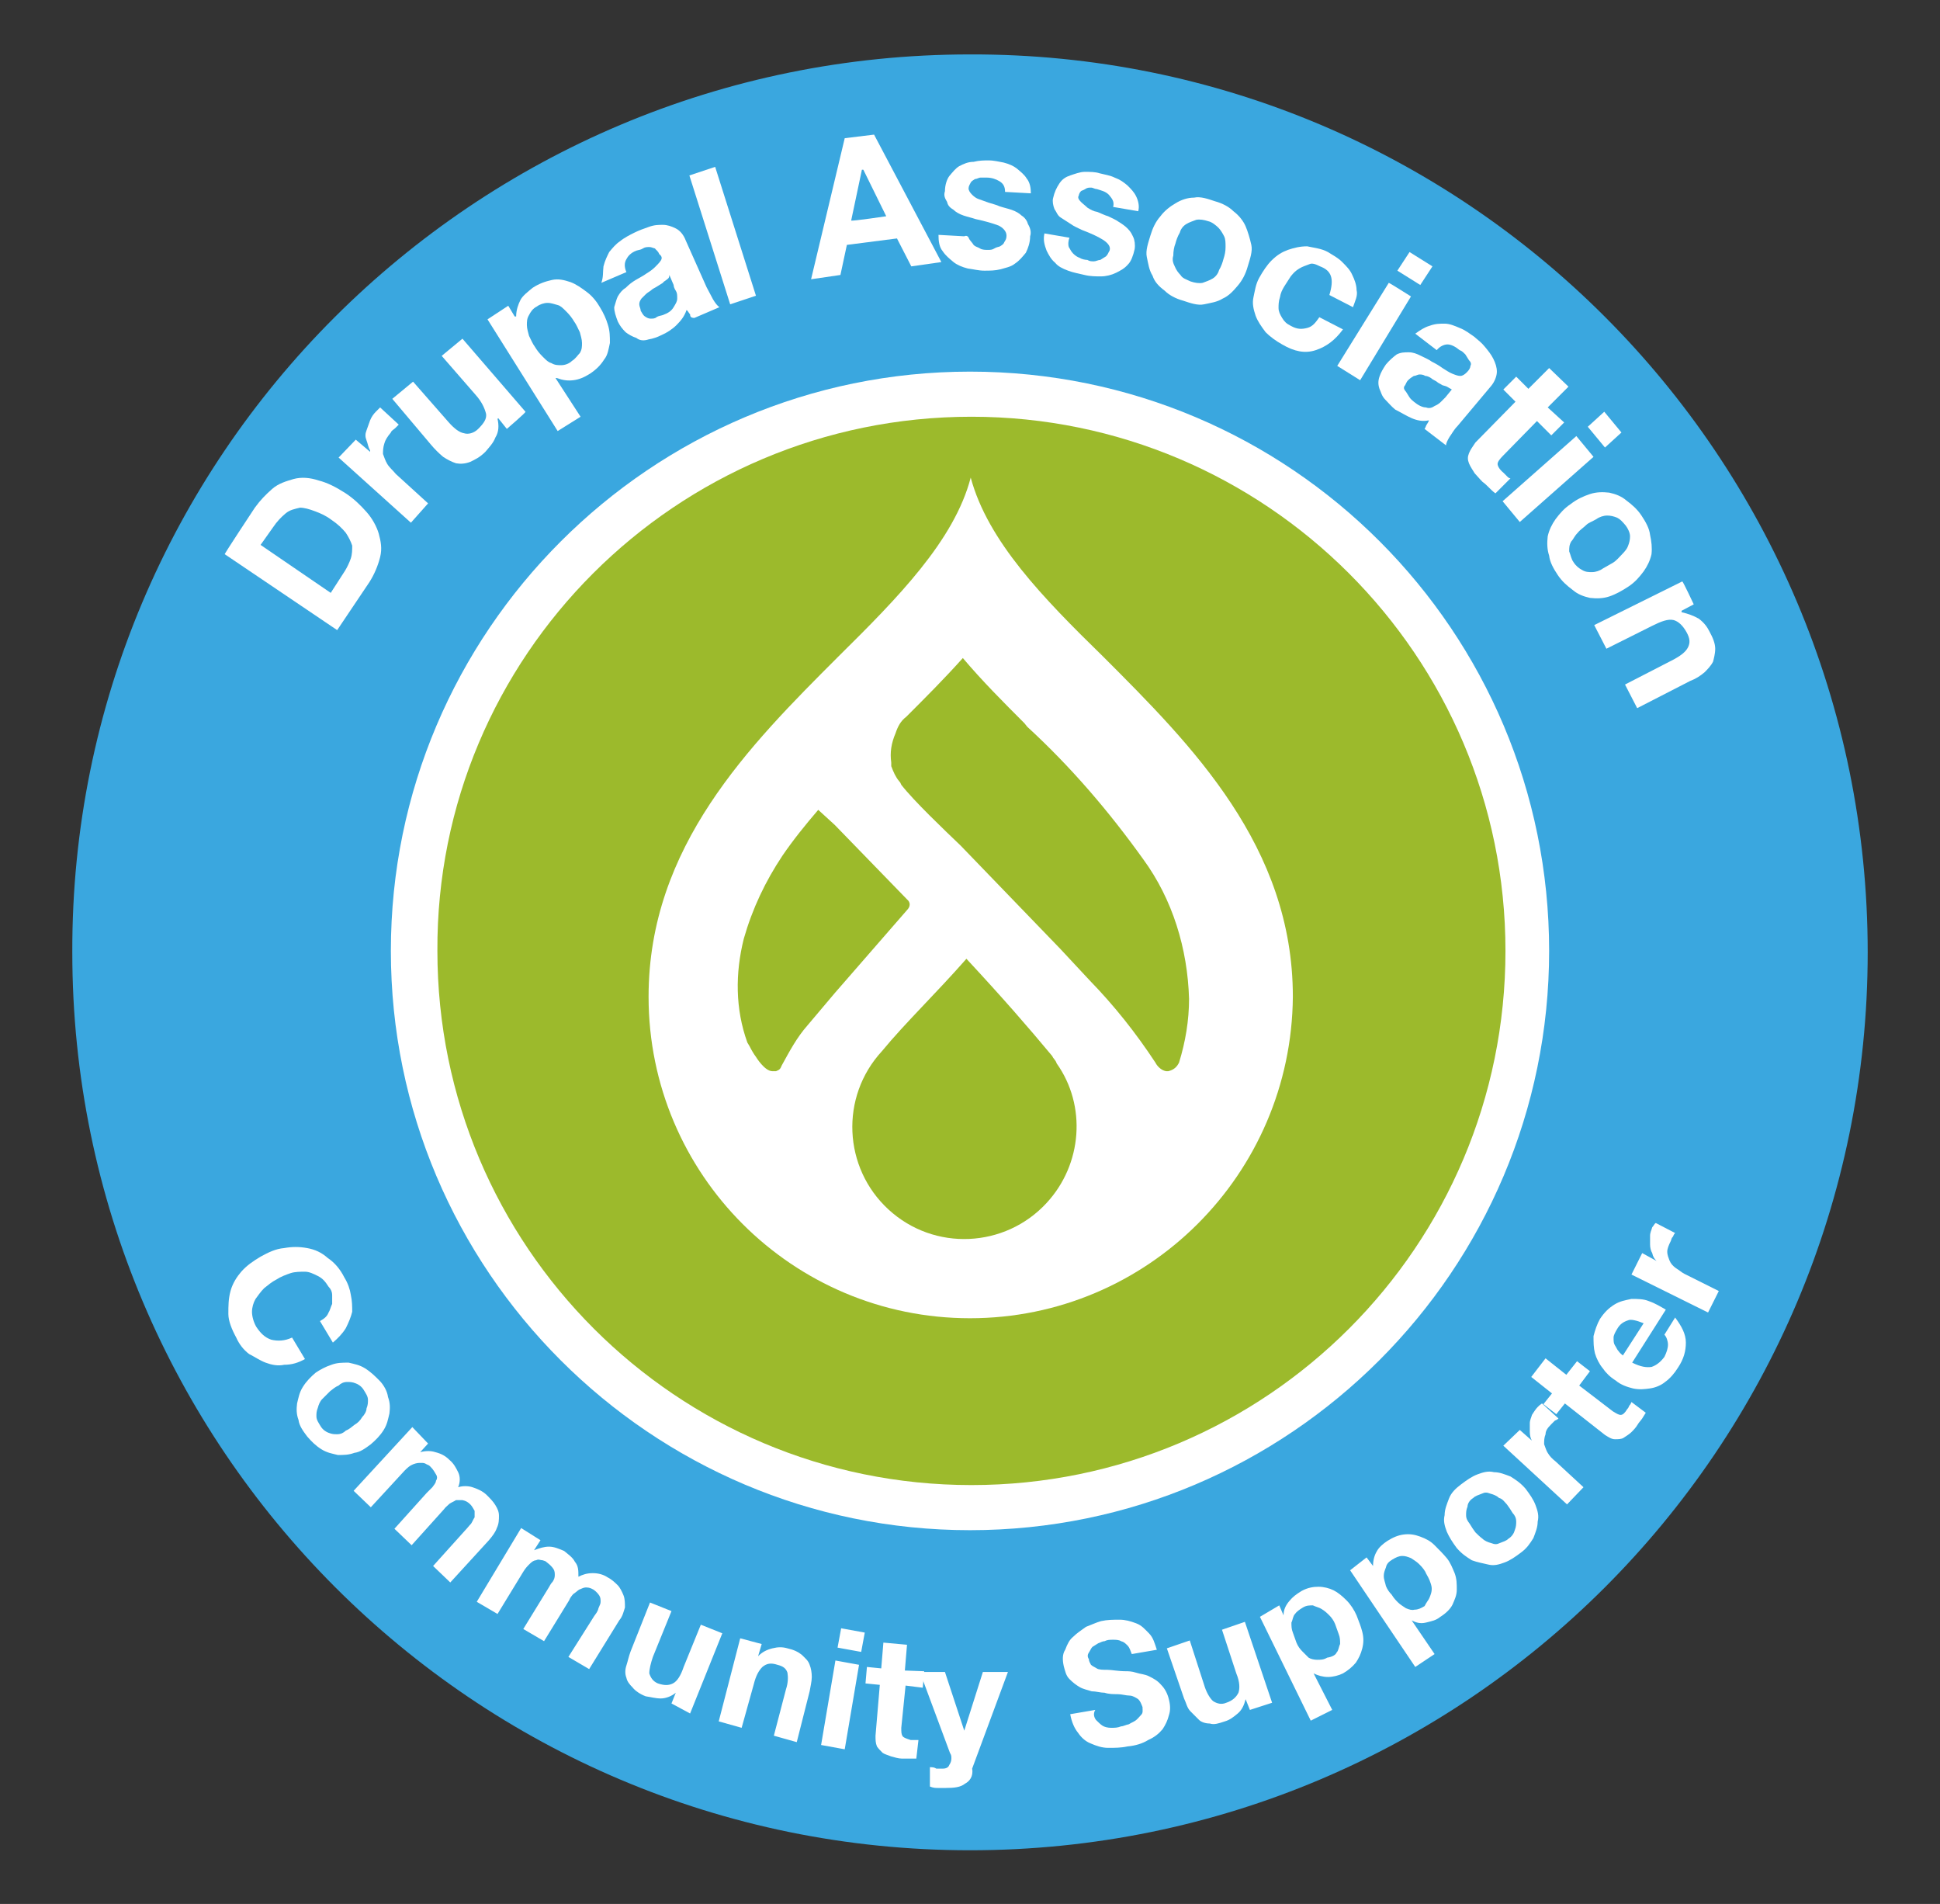 <svg version="1.1" id="Layer_1" xmlns="http://www.w3.org/2000/svg" xmlns:xlink="http://www.w3.org/1999/xlink" x="0" y="0" viewBox="0 0 271 265.9" style="enable-background:new 0 0 271 265.9" xml:space="preserve"><rect x="0" y="0" width="271" height="265.9" fill="#333333" stroke="none"/><style>.st0{clip-path:url(#SVGID_2_);fill:#3aa7df}.st2{fill:#fff}.st3{fill:#9cba2b}</style><g id="g3"><g id="path12"><defs><path id="SVGID_1_" d="M260.9 133c0 69.3-56.1 125.4-125.4 125.4S10.1 202.2 10.1 133C9.9 63.7 66.2 7.6 135.5 7.6c69.3-.2 125.4 56.1 125.4 125.4z"/></defs><clipPath id="SVGID_2_"><use xlink:href="#SVGID_1_" style="overflow:visible"/></clipPath><path class="st0" d="M9.9 7.4h.9v251h-.9zM10.8 7.4h16.7v251H10.8zM27.5 7.4H43v251H27.5zM43 7.4h217.9v251H43z"/></g></g><path d="M135.5 210.6c-42.8 0-77.8-34.8-77.8-77.8C57.7 90 92.5 55 135.5 55c20.7 0 40.2 8 54.9 22.7s22.7 34.2 22.7 54.9c.2 43-34.6 78-77.6 78z" style="fill:#9cba2c"/><path class="st2" d="M135.7 58.2c41.1 0 74.6 33.4 74.6 74.6s-33.4 74.6-74.6 74.6-74.6-33.4-74.6-74.6c-.2-41.1 33.3-74.6 74.6-74.6m-.2-6.3c-44.6 0-80.9 36.3-80.9 80.9s36.3 80.9 80.9 80.9 80.9-36.3 80.9-80.9-36.1-80.9-80.9-80.9z"/><path class="st2" d="M135.5 184.1c-24.8 0-44.9-20.1-44.9-44.9 0-21 14.1-35.1 26.5-47.5 8.3-8.2 16.2-16.2 18.5-25 2.4 8.9 10.1 16.8 18.5 25 12.4 12.4 26.5 26.5 26.5 47.5-.2 24.8-20.3 44.9-45.1 44.9"/><path class="st3" d="M143.1 101c-2.9-2.9-5.9-5.9-8.6-9.1-2.6 2.9-5.1 5.4-7.9 8.2-.8.6-1.2 1.4-1.5 2.3-.6 1.4-.8 2.7-.6 4.1v.5c.3.8.6 1.5 1.1 2.1.2.2.2.3.3.5 1.8 2.3 5.9 6.2 8.3 8.5l13.9 14.4 4.1 4.4c3.5 3.6 6.5 7.4 9.2 11.5.3.6.9 1.1 1.5 1.2h.3c.8-.2 1.2-.6 1.5-1.2.9-2.9 1.4-5.9 1.4-8.9-.2-7-2.3-13.9-6.4-19.5-4.8-6.7-10.1-12.9-16.2-18.5l-.4-.5zM147 147.5c-3.5-4.2-6.8-8-12-13.6-4.4 5-8.5 8.9-11.8 12.9-5.9 6.4-5.4 16.3.9 22.1 6.4 5.9 16.3 5.4 22.1-.9 5-5.4 5.6-13.6 1.4-19.5-.1-.4-.5-.7-.6-1zM126.7 127.1c.5-.5.5-1.1 0-1.5l-10.1-10.4-2.3-2.1c-1.8 2.1-3.5 4.2-5 6.4-2.4 3.6-4.2 7.4-5.4 11.6-1.2 4.8-1.2 9.8.5 14.5l.3.5c.3.6.6 1.1.9 1.5 0 0 1.2 2 2.3 2h.5c.5-.2.6-.3.8-.8 1.1-2 2.1-3.9 3.6-5.6l3.8-4.5 10.1-11.6z"/><g id="g634"><path class="st2" d="M35.6 70.9c.8-1.1 1.5-1.8 2.4-2.6s2-1.1 3-1.4c1.1-.3 2.3-.2 3.5.2 1.2.3 2.4.9 3.8 1.8 1.2.8 2.1 1.7 2.9 2.6s1.4 2 1.7 3c.3 1.1.5 2.1.2 3.3-.3 1.2-.8 2.4-1.5 3.5L47.1 88 31.4 77.4c-.3.3 4.2-6.5 4.2-6.5zm12.6 8.8c.3-.5.6-1.1.8-1.7s.2-1.2.2-1.8c-.2-.6-.5-1.2-.9-1.8-.5-.6-1.1-1.2-2-1.8-.8-.6-1.5-.9-2.3-1.2-.8-.3-1.5-.5-2.1-.5-.8.2-1.4.3-2 .8s-1.2 1.1-1.8 2l-1.7 2.4 9.8 6.7 2-3.1z" id="path636"/><path class="st2" d="m49.7 61.4 2 1.7v-.2c-.3-.5-.3-.9-.5-1.4s-.2-.9 0-1.4.3-.9.5-1.4.5-.9.8-1.2l.6-.6 2.6 2.4-.5.5c-.2.2-.5.3-.6.6-.5.6-.8 1.1-.9 1.5-.2.6-.2 1.1-.2 1.5.2.5.3.9.6 1.4s.8.9 1.2 1.4l4.5 4.1-2.4 2.7-10.1-9.1 2.4-2.5z" id="path638"/><path class="st2" d="m70.8 59.9-1.2-1.5-.1.1c.2.9.2 1.8-.3 2.6-.3.8-.9 1.4-1.4 2-.8.8-1.5 1.1-2.1 1.4-.8.3-1.4.3-2 .2-.6-.2-1.2-.5-1.8-.9-.6-.5-1.2-1.1-1.7-1.7l-5.4-6.4 2.9-2.4 5 5.7c.8.9 1.5 1.4 2.1 1.5.6.2 1.4 0 2-.6.8-.8 1.2-1.4 1.1-2.1-.2-.8-.6-1.7-1.5-2.7l-4.7-5.4 2.9-2.4 8.8 10.2c.2 0-2.6 2.4-2.6 2.4z" id="path640"/><path class="st2" d="m71 42.7.9 1.5h.2c0-.9.3-1.7.6-2.3.3-.6 1.1-1.2 1.7-1.7.9-.6 1.8-.9 2.7-1.1.9-.2 1.7 0 2.6.3.8.3 1.5.8 2.3 1.4s1.4 1.4 1.8 2.1c.5.8.9 1.7 1.1 2.4.3.9.3 1.7.3 2.6-.2.9-.3 1.7-.8 2.3-.5.8-1.1 1.4-2 2-.8.5-1.5.8-2.3.9s-1.5 0-2.3-.3h-.2l3.5 5.4-3.2 2-9.8-15.6 2.9-1.9zm10 6.6c.3-.5.3-.9.3-1.4s-.2-1.1-.3-1.5c-.3-.6-.5-1.1-.8-1.5-.3-.5-.6-.9-1.1-1.4s-.8-.8-1.2-.9-.9-.3-1.4-.3-1.1.2-1.5.5c-.6.3-.9.8-1.1 1.2-.3.5-.3.9-.3 1.4s.2 1.1.3 1.5c.3.6.5 1.1.8 1.5.3.5.6.9 1.1 1.4s.8.8 1.2.9c.5.3.9.3 1.4.3s1.1-.2 1.5-.6c.5-.3.8-.8 1.1-1.1z" id="path642"/><path class="st2" d="M84.3 37.2c.2-.8.5-1.4.8-2 .5-.6.9-1.1 1.5-1.5.6-.5 1.4-.9 2-1.2.6-.3 1.4-.6 2-.8.8-.3 1.4-.3 2-.3s1.2.2 1.8.5c.6.3 1.1.9 1.4 1.7l2.9 6.5c.3.6.6 1.1.9 1.7.3.5.6.9.9 1.1L97 44.4c-.5 0-.6-.2-.6-.5-.2-.2-.3-.5-.5-.6-.3.9-.8 1.5-1.4 2.1s-1.4 1.1-2.1 1.4c-.6.3-1.2.5-1.8.6-.6.2-1.2.2-1.7-.2-.6-.2-1.1-.5-1.5-.8-.5-.5-.8-.9-1.1-1.5-.3-.8-.5-1.4-.5-2 .2-.6.3-1.1.5-1.5.3-.5.6-.9 1.1-1.2.5-.5.9-.8 1.4-1.1s1.1-.6 1.5-.9c.5-.3.9-.6 1.2-.9.3-.3.6-.6.8-.9.2-.3.2-.6-.2-.9-.2-.5-.5-.6-.6-.8-.4-.1-.5-.2-.8-.2s-.6 0-.9.2-.6.2-.9.3c-.8.3-1.2.8-1.4 1.2-.3.5-.3 1.1 0 1.8L84 39.5c.3-.8.2-1.5.3-2.3zm8.9 1.8c-.2.2-.5.3-.6.5-.3.2-.5.3-.8.5s-.6.3-.8.5c-.2.2-.5.3-.8.6l-.6.6c-.2.3-.3.5-.3.8s.2.6.2.9c.2.3.3.6.6.8.3.2.5.3.8.3s.6 0 .8-.2c.3-.2.6-.2.9-.3.8-.3 1.2-.6 1.5-1.1s.5-.8.5-1.2c0-.5 0-.8-.2-1.1s-.3-.6-.3-.8l-.6-1.4c0 .3-.1.5-.3.6z" id="path644"/><path class="st2" d="m99.9 23.3 5.7 18-3.6 1.2-5.7-18 3.6-1.2z" id="path646"/><path class="st2" d="m122.1 18.8 9.4 17.8-4.2.6-2-3.9-7 .9-.9 4.2-4.1.6 4.7-19.7 4.1-.5zm1.7 11.4-3.2-6.5h-.2l-1.5 7.1c.2.1 4.9-.6 4.9-.6z" id="path648"/><path class="st2" d="M135.4 33.4c.2.3.5.6.6.8.3.3.6.3.9.5.3.2.8.2 1.1.2s.6 0 .9-.2c.3-.2.6-.2.8-.3.3-.2.5-.3.6-.6.2-.3.3-.5.3-.9 0-.6-.5-1.1-1.1-1.4-.8-.3-1.8-.6-3.2-.9-.6-.2-1.1-.3-1.7-.5s-1.1-.5-1.4-.8c-.5-.3-.8-.6-.9-1.1-.3-.5-.5-.9-.3-1.5 0-.9.3-1.7.6-2.1.5-.6.9-1.1 1.4-1.4.6-.3 1.2-.6 2-.6.8-.2 1.5-.2 2.1-.2.8 0 1.5.2 2.1.3.8.2 1.4.5 1.8.8.6.5 1.1.9 1.4 1.4.5.6.6 1.4.6 2.1l-3.6-.2c0-.8-.3-1.2-.8-1.5s-1.1-.5-1.8-.5h-.8c-.3 0-.5.2-.8.2-.3.2-.5.3-.6.5s-.3.5-.3.8.2.6.5.9.6.5.9.6c.5.2.9.3 1.4.5.6.2 1.1.3 1.5.5.6.2 1.1.3 1.7.5s1.1.5 1.4.8c.5.3.8.8.9 1.2.3.5.5 1.1.3 1.7 0 .9-.3 1.7-.6 2.3-.5.6-.9 1.1-1.5 1.5-.6.5-1.4.6-2 .8-.8.2-1.5.2-2.3.2s-1.5-.2-2.3-.3c-.8-.2-1.5-.5-2-.9-.6-.5-1.1-.9-1.5-1.5-.5-.6-.6-1.4-.6-2.3l3.6.2c.4-.2.6.1.7.4z" id="path650"/><path class="st2" d="M149.3 34.5c.2.3.3.6.6.9.3.3.6.5.9.6.3.2.8.3 1.1.3.3.2.6.2.9.2.3 0 .6-.2.9-.2.3-.2.5-.3.8-.5.3-.3.3-.5.5-.8.2-.6-.3-1.1-.9-1.5-.8-.5-1.7-.9-3-1.4-.6-.3-1.1-.5-1.5-.8-.5-.3-.9-.6-1.4-.9s-.6-.8-.9-1.2c-.2-.5-.3-1.1-.2-1.5.2-.9.5-1.5.9-2.1s.9-.9 1.5-1.1 1.4-.5 2-.5c.8 0 1.5 0 2.1.2.8.2 1.5.3 2.1.6.8.3 1.2.6 1.8 1.1.5.5.9.9 1.2 1.5s.5 1.4.3 2.1l-3.5-.6c.2-.8-.2-1.2-.6-1.7-.5-.5-1.1-.6-1.7-.8-.3 0-.5-.2-.8-.2s-.5 0-.8.2-.5.2-.6.3c-.2.2-.3.5-.3.6-.2.3 0 .6.3.9s.6.5.9.8c.5.3.8.5 1.4.6.5.2 1.1.5 1.5.6.6.3 1.1.5 1.5.8.5.3.9.6 1.2.9.5.5.6.8.8 1.2s.3 1.1.2 1.7c-.2.9-.5 1.7-.9 2.1-.5.6-1.1.9-1.7 1.2-.6.3-1.4.5-2.1.5s-1.5 0-2.3-.2-1.5-.3-2.3-.6-1.4-.6-1.8-1.1c-.6-.5-.9-1.1-1.2-1.7-.3-.8-.5-1.5-.3-2.4l3.5.6c-.2.5-.2 1-.1 1.3z" id="path652"/><path class="st2" d="M162.1 30.2c.6-.8 1.4-1.4 2.1-1.8.8-.5 1.7-.8 2.6-.8.9-.2 2 .2 2.9.5 1.1.3 2 .8 2.6 1.4.8.6 1.4 1.4 1.7 2.1.3.7.6 1.7.8 2.6.2.9-.2 2-.5 3-.3 1.1-.8 2-1.4 2.7s-1.2 1.4-2.1 1.8c-.8.5-1.7.6-2.6.8-.9.2-2-.2-2.9-.5-1.1-.3-2-.8-2.6-1.4-.8-.6-1.4-1.2-1.7-2.1-.5-.8-.6-1.7-.8-2.6-.2-.9.2-2 .5-3s.7-1.9 1.4-2.7zm1.8 5.5c-.2.6 0 1.1.2 1.5.2.5.5.9.8 1.2.3.5.8.6 1.4.9.6.2 1.2.3 1.7.2.5-.2.9-.3 1.4-.6s.8-.8.9-1.2c.3-.5.5-1.1.6-1.5.2-.6.3-1.1.3-1.7 0-.6 0-1.1-.2-1.5-.2-.4-.5-.9-.8-1.2-.3-.3-.9-.8-1.4-.9-.6-.2-1.2-.3-1.7-.2-.5.2-.9.3-1.4.6-.5.3-.8.8-.9 1.2-.3.5-.5 1.1-.6 1.5-.2.5-.3 1.1-.3 1.7z" id="path654"/><path class="st2" d="M184.4 37.2c-.6-.3-1.1-.5-1.5-.3-.5.2-.9.3-1.4.6s-.8.6-1.2 1.1c-.3.5-.6.9-.9 1.4-.3.5-.5.9-.6 1.5-.2.6-.2 1.1-.2 1.5 0 .5.2.9.5 1.4s.6.8 1.2 1.1c.9.5 1.5.5 2.3.3s1.2-.8 1.7-1.5l3.3 1.7c-1.1 1.5-2.3 2.4-3.8 2.9s-3 .2-4.7-.8c-.9-.5-1.7-1.1-2.3-1.7-.6-.8-1.1-1.5-1.4-2.3-.3-.9-.5-1.7-.3-2.6.2-.9.3-1.8.8-2.7s1.1-1.8 1.7-2.4c.8-.8 1.5-1.2 2.3-1.5.9-.3 1.7-.5 2.7-.5.9.2 2 .3 2.9.8.8.5 1.4.8 2 1.4.6.6 1.1 1.1 1.4 1.8.3.6.6 1.4.6 2.1.2.8-.2 1.5-.5 2.4l-3.3-1.7c.7-2.3.3-3.4-1.3-4z" id="path656"/><path class="st2" d="M197.1 41.4 190 53.1l-3.2-2 7.2-11.6c.1 0 3.1 1.9 3.1 1.9zm-1.9-3.6 1.7-2.6 3.2 2-1.7 2.6-3.2-2z" id="path658"/><path class="st2" d="M199.7 45.5c.8-.3 1.4-.3 2.1-.3s1.4.3 2.1.6c.8.3 1.4.8 2 1.2.6.5 1.1.9 1.5 1.4.5.6.9 1.1 1.2 1.7.3.6.5 1.2.5 1.8s-.3 1.4-.8 2l-4.7 5.6c-.5.5-.8 1.1-1.1 1.5-.3.5-.5.9-.5 1.2l-3-2.3c.2-.3.2-.5.3-.6.2-.3.3-.5.3-.6-.9.2-1.7 0-2.4-.3s-1.5-.8-2.3-1.2c-.6-.5-.9-.9-1.4-1.4s-.6-1.1-.8-1.5c-.2-.6-.2-1.1 0-1.7.2-.6.5-1.1.9-1.7.5-.6 1.1-1.1 1.5-1.4.6-.3 1.1-.3 1.7-.3.6 0 1.1.2 1.7.5.6.3 1.1.5 1.5.8.6.3 1.1.6 1.5.9.5.3.9.6 1.4.8s.8.3 1.1.3.6-.2.9-.5c.3-.3.5-.6.5-.9.2-.3 0-.6-.2-.8-.2-.3-.3-.5-.5-.8-.3-.3-.5-.5-.8-.6-.6-.5-1.2-.8-1.7-.8s-1.1.3-1.5.8l-3-2.3c.7-.5 1.3-.9 2-1.1zm2.6 8.6c-.3-.2-.5-.2-.8-.3-.3-.2-.6-.3-.8-.5-.3-.2-.6-.3-.8-.5-.3-.2-.6-.3-.8-.3-.3-.2-.6-.2-.8-.2-.3 0-.5.2-.8.2-.3.2-.5.3-.8.6s-.3.6-.5.8c-.2.3 0 .6.2.8.2.3.3.5.5.8s.5.5.6.6c.6.5 1.2.8 1.7.8.5.2.9 0 1.2-.2.5-.2.8-.5.9-.6l.6-.6.9-1.1c-.1-.1-.2-.1-.5-.3z" id="path660"/><path class="st2" d="m218.5 59-1.8 1.8-2-2-4.7 4.8c-.5.5-.8.9-.8 1.2 0 .3.3.8.8 1.2l.5.5c.2.2.3.3.5.3l-2.1 2.1c-.3-.2-.6-.5-.9-.8-.3-.3-.6-.6-.9-.8-.5-.5-.8-.9-1.1-1.2-.3-.5-.6-.9-.8-1.4s-.2-.9 0-1.4.5-.9.9-1.5l5.6-5.7-1.7-1.7 1.8-1.8 1.7 1.7 2.9-2.9 2.7 2.6-2.9 2.9 2.3 2.1z" id="path662"/><path class="st2" d="m222.6 63.8-10.3 9.1-2.4-2.9 10.3-9.1 2.4 2.9zm-.8-4.2 2.3-2.1 2.4 2.9-2.3 2.1-2.4-2.9z" id="path664"/><path class="st2" d="M222.1 69c.9-.3 1.8-.3 2.7-.2.9.2 1.7.5 2.4 1.1.8.6 1.5 1.2 2.1 2.1s1.1 1.8 1.2 2.7c.2.9.3 1.8.2 2.7-.2.9-.6 1.7-1.1 2.4-.6.8-1.2 1.5-2.1 2.1-.9.6-1.8 1.1-2.7 1.4s-1.8.3-2.7.2c-.9-.2-1.7-.5-2.4-1.1-.8-.6-1.5-1.2-2.1-2.1s-1.1-1.8-1.2-2.7c-.3-.9-.3-1.8-.2-2.7.2-.9.6-1.7 1.1-2.4.6-.8 1.2-1.5 2.1-2.1.9-.7 1.8-1.1 2.7-1.4zm-1.7 5.4c-.5.5-.6.9-.9 1.2-.3.5-.3.9-.3 1.4.2.5.3 1.1.6 1.5.3.5.8.9 1.2 1.1.5.3.9.3 1.4.3s1.1-.2 1.5-.5c.5-.3.9-.5 1.4-.8s.9-.8 1.2-1.1c.5-.5.8-.9.9-1.2.2-.5.3-.9.3-1.4s-.3-1.1-.6-1.5c-.5-.6-.8-.9-1.2-1.1-.5-.2-.9-.3-1.4-.3s-1.1.2-1.5.5c-.5.3-1.1.5-1.4.8-.4.4-.9.7-1.2 1.1z" id="path666"/><path class="st2" d="m236.6 84.4-1.7.9v.2c.9.2 1.7.5 2.4.9.8.6 1.2 1.2 1.5 1.8.5.9.8 1.7.8 2.4s-.2 1.4-.3 1.8c-.3.6-.8 1.1-1.2 1.5-.6.5-1.2.9-2 1.2l-7.4 3.8-1.7-3.3 6.8-3.5c1.1-.6 1.7-1.1 2-1.7s.3-1.2-.2-2.1-1.1-1.5-1.8-1.7c-.8-.2-1.8.2-3 .8l-6.4 3.2-1.7-3.3 12.3-6.1c.1 0 1.6 3.2 1.6 3.2z" id="path668"/></g><path d="M20 148.8c9.8 56.6 60.1 97.9 117.4 96.8s105.7-44.2 113.6-101" style="fill:none"/><path class="st2" d="M45.9 183.3c.2-.3.3-.8.5-1.2v-1.2c0-.5-.2-.9-.5-1.2-.5-.8-.9-1.2-1.5-1.5s-1.2-.6-1.8-.6-1.4 0-2 .2-1.4.5-2 .9c-.6.3-1.2.8-1.7 1.2-.5.5-.9 1.1-1.2 1.5-.3.5-.5 1.2-.5 1.8s.2 1.4.6 2.1c.6.9 1.2 1.5 2.1 1.8.9.2 1.8.2 2.9-.3l1.8 3c-.9.5-1.8.8-2.9.8-.9.2-1.8 0-2.6-.3s-1.5-.8-2.3-1.2c-.8-.6-1.4-1.4-1.8-2.3-.6-1.1-1.1-2.3-1.1-3.3 0-1.1 0-2.1.3-3.2s.9-2 1.5-2.7c.8-.9 1.7-1.5 2.7-2.1 1.1-.6 2.1-1.1 3.3-1.2 1.1-.2 2.1-.2 3.2 0s2 .6 2.9 1.4c.9.6 1.7 1.5 2.3 2.7.5.8.8 1.7.9 2.4.2.9.2 1.7.2 2.4-.2.8-.5 1.5-.9 2.3-.5.8-1.1 1.4-1.8 2l-1.8-3c.7-.4 1-.7 1.2-1.2zM46.3 190.6c.8-.3 1.5-.3 2.4-.3.8.2 1.5.3 2.3.8s1.4 1.1 2 1.7c.6.6 1.1 1.5 1.2 2.3.3.8.3 1.5.2 2.3-.2.8-.3 1.5-.8 2.3s-1.1 1.4-1.8 2c-.8.6-1.5 1.1-2.3 1.2-.8.3-1.5.3-2.3.3-.8-.2-1.5-.3-2.3-.8s-1.4-1.1-2-1.8c-.6-.8-1.1-1.5-1.2-2.3-.3-.8-.3-1.5-.2-2.3.2-.8.3-1.5.8-2.3s1.1-1.4 1.8-2c.6-.4 1.3-.8 2.2-1.1zm-1.3 4.8c-.3.3-.5.8-.6 1.2-.2.5-.2.8-.2 1.2 0 .5.3.9.6 1.4s.8.8 1.1.9c.5.2.8.2 1.2.2.5 0 .9-.2 1.2-.5.5-.2.8-.5 1.2-.8.5-.3.8-.6 1.1-1.1.3-.3.6-.8.6-1.2.2-.5.2-.8.2-1.2 0-.5-.3-.9-.6-1.4s-.8-.8-1.1-.9c-.5-.2-.8-.2-1.2-.2-.5 0-.9.2-1.2.5-.5.2-.8.5-1.2.8l-1.1 1.1zM59.8 201.6l-1.1 1.2c.8-.2 1.5-.2 2.1 0 .8.2 1.4.5 2 1.1.6.5.9 1.1 1.2 1.7.3.6.3 1.4 0 2.1.6-.2 1.4-.2 2 0s1.4.5 2 1.1c.5.5.9.9 1.2 1.4.3.5.5.9.5 1.5 0 .5 0 1.1-.3 1.7-.2.6-.6 1.1-1.1 1.7l-5.4 5.9-2.4-2.3 4.5-5c.3-.3.5-.6.8-.9.2-.3.3-.6.5-.9v-.9c-.2-.3-.3-.6-.6-.9-.3-.3-.6-.5-1.1-.6h-.9c-.3.2-.6.3-.9.5-.3.3-.6.5-.8.8l-4.5 5-2.4-2.3 4.5-5 .8-.8c.2-.3.5-.6.5-.9.2-.3.2-.6 0-.9-.2-.3-.3-.6-.8-1.1-.2-.2-.3-.2-.5-.3-.3-.2-.5-.2-.8-.2s-.6 0-1.1.2-.8.5-1.2.9l-4.7 5.1-2.4-2.3 8.2-8.9 2.2 2.3zM75.5 215.1l-.9 1.4c.8-.3 1.4-.5 2.1-.5s1.4.3 2.1.6c.6.5 1.2.9 1.5 1.5.5.6.5 1.2.5 2.1.6-.3 1.2-.5 2-.5s1.5.2 2.1.6c.6.3 1.1.8 1.4 1.1s.6.9.8 1.4c.2.5.2 1.1.2 1.7-.2.6-.3 1.2-.8 1.8l-4.2 6.8-2.9-1.7 3.6-5.7c.2-.3.5-.6.6-1.1.2-.5.3-.6.3-.9 0-.3 0-.6-.2-.9-.2-.3-.5-.6-.8-.8-.5-.3-.8-.3-1.1-.3s-.6.2-.9.3c-.3.2-.6.5-.8.6-.2.2-.5.6-.6.9l-3.5 5.7-2.9-1.7 3.5-5.7c.2-.3.3-.6.6-.9.2-.3.3-.6.3-.9 0-.3 0-.6-.2-.9-.2-.3-.5-.6-.9-.9-.2-.2-.3-.2-.6-.3-.3 0-.6-.2-.9 0-.3 0-.6.2-.9.5s-.6.6-.9 1.1l-3.6 5.9-2.9-1.7 6.2-10.3 2.7 1.7zM93.8 237.9l.6-1.5c-.6.5-1.4.8-2.1.8s-1.4-.2-2.1-.3c-.8-.3-1.5-.8-1.8-1.2-.5-.5-.8-.9-.9-1.4-.2-.5-.2-1.1 0-1.7.2-.6.3-1.2.6-2l2.7-6.8 3 1.2-2.6 6.4c-.3.9-.5 1.7-.5 2.3.2.6.5 1.1 1.2 1.4.9.3 1.5.3 2.1 0s1.1-1.1 1.5-2.3l2.4-5.9 3 1.2-4.5 11.2-2.6-1.4zM106.4 229.6l-.5 1.7c.6-.6 1.2-.9 2-1.1.8-.2 1.4-.2 2.1 0 .9.2 1.5.5 2 .9.5.5.9.8 1.1 1.4.2.5.3 1.1.3 1.7 0 .6-.2 1.4-.3 2l-1.8 7.1-3.2-.9 1.7-6.5c.3-.9.3-1.7.2-2.3-.2-.6-.6-.9-1.4-1.1-.9-.3-1.5-.2-2.1.3-.5.5-.9 1.2-1.2 2.4l-1.7 6.1-3.2-.9 3-11.6 3 .8zM120 232.5l-2 11.8-3.3-.6 2-11.8 3.3.6zm-3-2.4.5-2.7 3.3.6-.5 2.7-3.3-.6zM129.1 233.4l-.2 2.3-2.4-.3-.6 5.9c0 .6 0 .9.2 1.2.2.2.5.3 1.1.5h1.1l-.3 2.6h-2c-.5 0-1.1-.2-1.5-.3-.5-.2-.9-.3-1.2-.5-.3-.3-.6-.6-.8-.9-.2-.5-.2-.9-.2-1.5l.6-7.1-2-.2.2-2.3 2 .2.3-3.6 3.3.3-.3 3.6 2.7.1z"/><path class="st2" d="M134.8 249.1c-.6.5-1.5.6-2.7.6H131c-.3 0-.6 0-1.1-.2v-2.7c.3 0 .6 0 .9.2h.9c.5 0 .8-.2.9-.5.2-.3.3-.6.3-.9 0-.3 0-.5-.2-.8l-4.2-11.3h3.5l2.7 8.2 2.6-8.2h3.5l-5 13.5c.2 1.1-.4 1.8-1 2.1zM153.1 240.2c.3.3.6.6.9.8.3.2.8.3 1.2.3.5 0 .9 0 1.4-.2.3 0 .6-.2 1.1-.3.3-.2.6-.3.9-.5.3-.2.5-.5.8-.8s.2-.6.2-1.1c-.2-.5-.3-.8-.6-1.1-.3-.2-.8-.5-1.2-.5-.5 0-1.1-.2-1.7-.2s-1.2 0-1.8-.2c-.6 0-1.2-.2-1.8-.2-.6-.2-1.2-.3-1.7-.6s-.9-.6-1.4-1.1-.6-1.1-.8-1.8c-.2-.9-.2-1.7.2-2.3.3-.8.6-1.4 1.1-1.8.5-.5 1.1-.9 1.8-1.4.8-.3 1.4-.6 2.1-.8.9-.2 1.7-.2 2.6-.2.8 0 1.5.2 2.3.5s1.2.8 1.8 1.4.8 1.4 1.1 2.3l-3.5.6c-.2-.5-.3-.9-.6-1.2s-.5-.5-.9-.6c-.3-.2-.8-.2-1.1-.2-.5 0-.8 0-1.2.2-.3 0-.6.2-.9.3-.3.2-.5.3-.8.5-.2.2-.3.5-.5.8s-.2.6 0 .9c0 .3.2.6.3.8.2.2.5.3.8.5s.9.2 1.5.2 1.5.2 2.6.2c.3 0 .8 0 1.4.2s1.2.2 1.8.5 1.2.6 1.7 1.2c.5.5.9 1.2 1.1 2.1.2.8.2 1.5 0 2.1-.2.8-.5 1.4-.9 2-.5.6-1.1 1.1-2 1.5-.8.5-1.8.8-2.9.9-.9.2-1.8.2-2.7.2s-1.7-.3-2.4-.6c-.8-.3-1.4-.9-1.8-1.5-.5-.6-.9-1.5-1.1-2.6l3.5-.6c-.3.5-.2 1 .1 1.4zM174.6 238.8l-.6-1.5c-.2.8-.5 1.5-1.1 2s-1.1.9-1.8 1.1c-.9.3-1.5.5-2.1.3-.6 0-1.2-.2-1.5-.5l-1.2-1.2c-.5-.5-.6-1.2-.9-1.8l-2.4-7 3.2-1.1 2.1 6.5c.3.9.8 1.7 1.2 2 .5.3 1.1.5 1.8.2.9-.3 1.4-.8 1.7-1.4.2-.6.2-1.5-.3-2.7l-2-6.1 3.2-1.1 3.8 11.3-3.1 1zM178.7 224.2l.6 1.4c0-.8.3-1.4.8-2s.9-.9 1.7-1.4c.9-.5 1.7-.6 2.4-.6s1.5.2 2.1.5 1.2.8 1.8 1.4 1.1 1.4 1.4 2.1c.3.8.6 1.5.8 2.3s.2 1.5 0 2.3-.5 1.4-.9 2c-.5.6-1.1 1.1-1.8 1.5-.6.3-1.4.5-2.1.5s-1.4-.2-2-.5l2.6 5.1-3 1.5-7.1-14.5 2.7-1.6zm8 6.6c.3-.3.3-.8.5-1.2 0-.5 0-.9-.2-1.4s-.3-.9-.5-1.4-.5-.9-.8-1.2-.6-.6-1.1-.9c-.3-.2-.8-.3-1.2-.5-.5 0-.9 0-1.4.3s-.9.6-1.1.9c-.3.3-.3.8-.5 1.2 0 .5 0 .9.2 1.4s.3.9.5 1.4.5.9.8 1.2l.9.9c.3.2.8.3 1.2.3.5 0 .9 0 1.4-.3.7-.1 1.2-.4 1.3-.7zM190.9 217.5l.9 1.2c0-.8.2-1.5.5-2 .3-.6.9-1.1 1.5-1.5.8-.5 1.5-.8 2.3-.9s1.5 0 2.3.3 1.4.6 2 1.2c.6.6 1.2 1.2 1.7 1.8s.8 1.4 1.1 2.1c.3.8.3 1.5.3 2.3s-.3 1.4-.6 2.1c-.3.6-.9 1.2-1.7 1.7-.6.5-1.2.6-2 .8s-1.4 0-2-.3l3.2 4.7-2.7 1.8-9.1-13.5 2.3-1.8zm8.8 5.6c.2-.5.3-.8.3-1.2 0-.5-.2-.9-.3-1.2-.2-.5-.5-.9-.6-1.2-.3-.5-.6-.8-.9-1.1-.3-.3-.8-.6-1.1-.8-.5-.2-.8-.3-1.2-.3-.5 0-.9.2-1.4.5s-.8.6-.9 1.1c-.2.5-.3.8-.3 1.2 0 .5.2.9.3 1.4.2.5.5.9.8 1.2.3.5.6.8.9 1.1.3.3.8.6 1.1.8.5.2.8.3 1.2.2.5 0 .9-.2 1.4-.5.3-.6.6-.9.7-1.2zM202.1 213.9c-.3-.8-.5-1.5-.3-2.3 0-.8.3-1.5.6-2.3s.9-1.4 1.7-2 1.5-1.1 2.3-1.4c.8-.3 1.5-.5 2.3-.3.8 0 1.5.3 2.3.6.8.5 1.4.9 2.1 1.7.6.8 1.1 1.5 1.4 2.3.3.8.5 1.5.3 2.3 0 .8-.3 1.5-.6 2.3-.5.8-.9 1.4-1.7 2s-1.5 1.1-2.3 1.4c-.8.3-1.5.5-2.3.3s-1.5-.3-2.3-.6c-.8-.5-1.4-.9-2.1-1.7-.6-.8-1.1-1.6-1.4-2.3zm5 1c.3.3.8.5 1.2.6.5.2.8.2 1.2 0 .5-.2.9-.3 1.2-.6.5-.3.8-.8.9-1.2.2-.5.2-.9.2-1.2 0-.5-.2-.9-.5-1.2-.3-.5-.5-.8-.8-1.2-.3-.3-.6-.8-1.1-.9-.3-.3-.8-.5-1.2-.6-.5-.2-.8-.2-1.2 0-.5.2-.9.3-1.2.6-.5.3-.8.8-.8 1.2-.2.5-.2.8-.2 1.2 0 .5.2.8.5 1.2.3.5.5.8.8 1.2.3.3.6.6 1 .9zM212.3 199.7l1.7 1.5c-.2-.3-.3-.8-.3-1.2v-1.2c0-.5.2-.8.3-1.2.2-.3.5-.8.8-1.1.2-.2.3-.3.6-.5l2.3 2.1c-.2.2-.3.2-.5.3l-.5.5c-.5.5-.8.9-.8 1.4-.2.5-.2.9-.2 1.4.2.5.3.9.5 1.2.3.5.6.8 1.1 1.2l3.9 3.6-2.3 2.4-8.9-8.2 2.3-2.2zM220.3 190.1l1.8 1.4-1.5 2 4.7 3.6c.5.3.8.5 1.1.5s.6-.3.9-.8c.2-.2.2-.3.3-.5.2-.2.2-.3.3-.5l2 1.5c-.2.3-.3.5-.5.8s-.5.6-.6.8c-.3.5-.6.8-.9 1.1-.3.3-.8.6-1.1.8s-.8.2-1.2.2c-.5 0-.9-.3-1.4-.6l-5.6-4.4-1.2 1.5-1.8-1.4 1.2-1.5-2.9-2.3 2-2.6 2.9 2.3 1.5-1.9zM230.7 190.9c.6-.2 1.2-.6 1.8-1.4.3-.6.5-1.2.5-1.7s-.2-1.1-.5-1.4l1.5-2.4c.9 1.2 1.5 2.3 1.5 3.5s-.3 2.3-1.1 3.5c-.5.8-1.1 1.5-1.8 2-.6.5-1.4.8-2.1.9s-1.5.2-2.4 0c-.8-.2-1.7-.5-2.4-1.1-.8-.5-1.4-1.1-1.8-1.7-.5-.6-.9-1.4-1.1-2.1-.2-.8-.2-1.5-.2-2.4.2-.8.5-1.7.9-2.4.6-.9 1.2-1.5 2-2s1.5-.6 2.4-.8c.8 0 1.7 0 2.4.3.9.3 1.7.8 2.4 1.2l-4.7 7.4c1.2.6 2 .7 2.7.6zm-3.3-6.5c-.6.2-1.1.5-1.5 1.2-.3.5-.5.9-.5 1.2 0 .5 0 .8.2 1.1s.3.6.5.8c.2.3.5.5.6.6l2.9-4.5c-1-.4-1.8-.6-2.2-.4zM229.4 175l2 1.1c-.3-.3-.5-.6-.6-1.1-.2-.3-.3-.8-.3-1.2v-1.2c0-.5.2-.8.3-1.2.2-.2.3-.5.5-.6l2.7 1.4c-.2.2-.2.3-.3.5-.2.2-.2.3-.3.6-.3.6-.5 1.1-.5 1.5 0 .5.2.9.3 1.2.2.5.5.8.9 1.1.5.3.8.6 1.2.8l4.8 2.4-1.5 3-10.7-5.3 1.5-3z"/></svg>